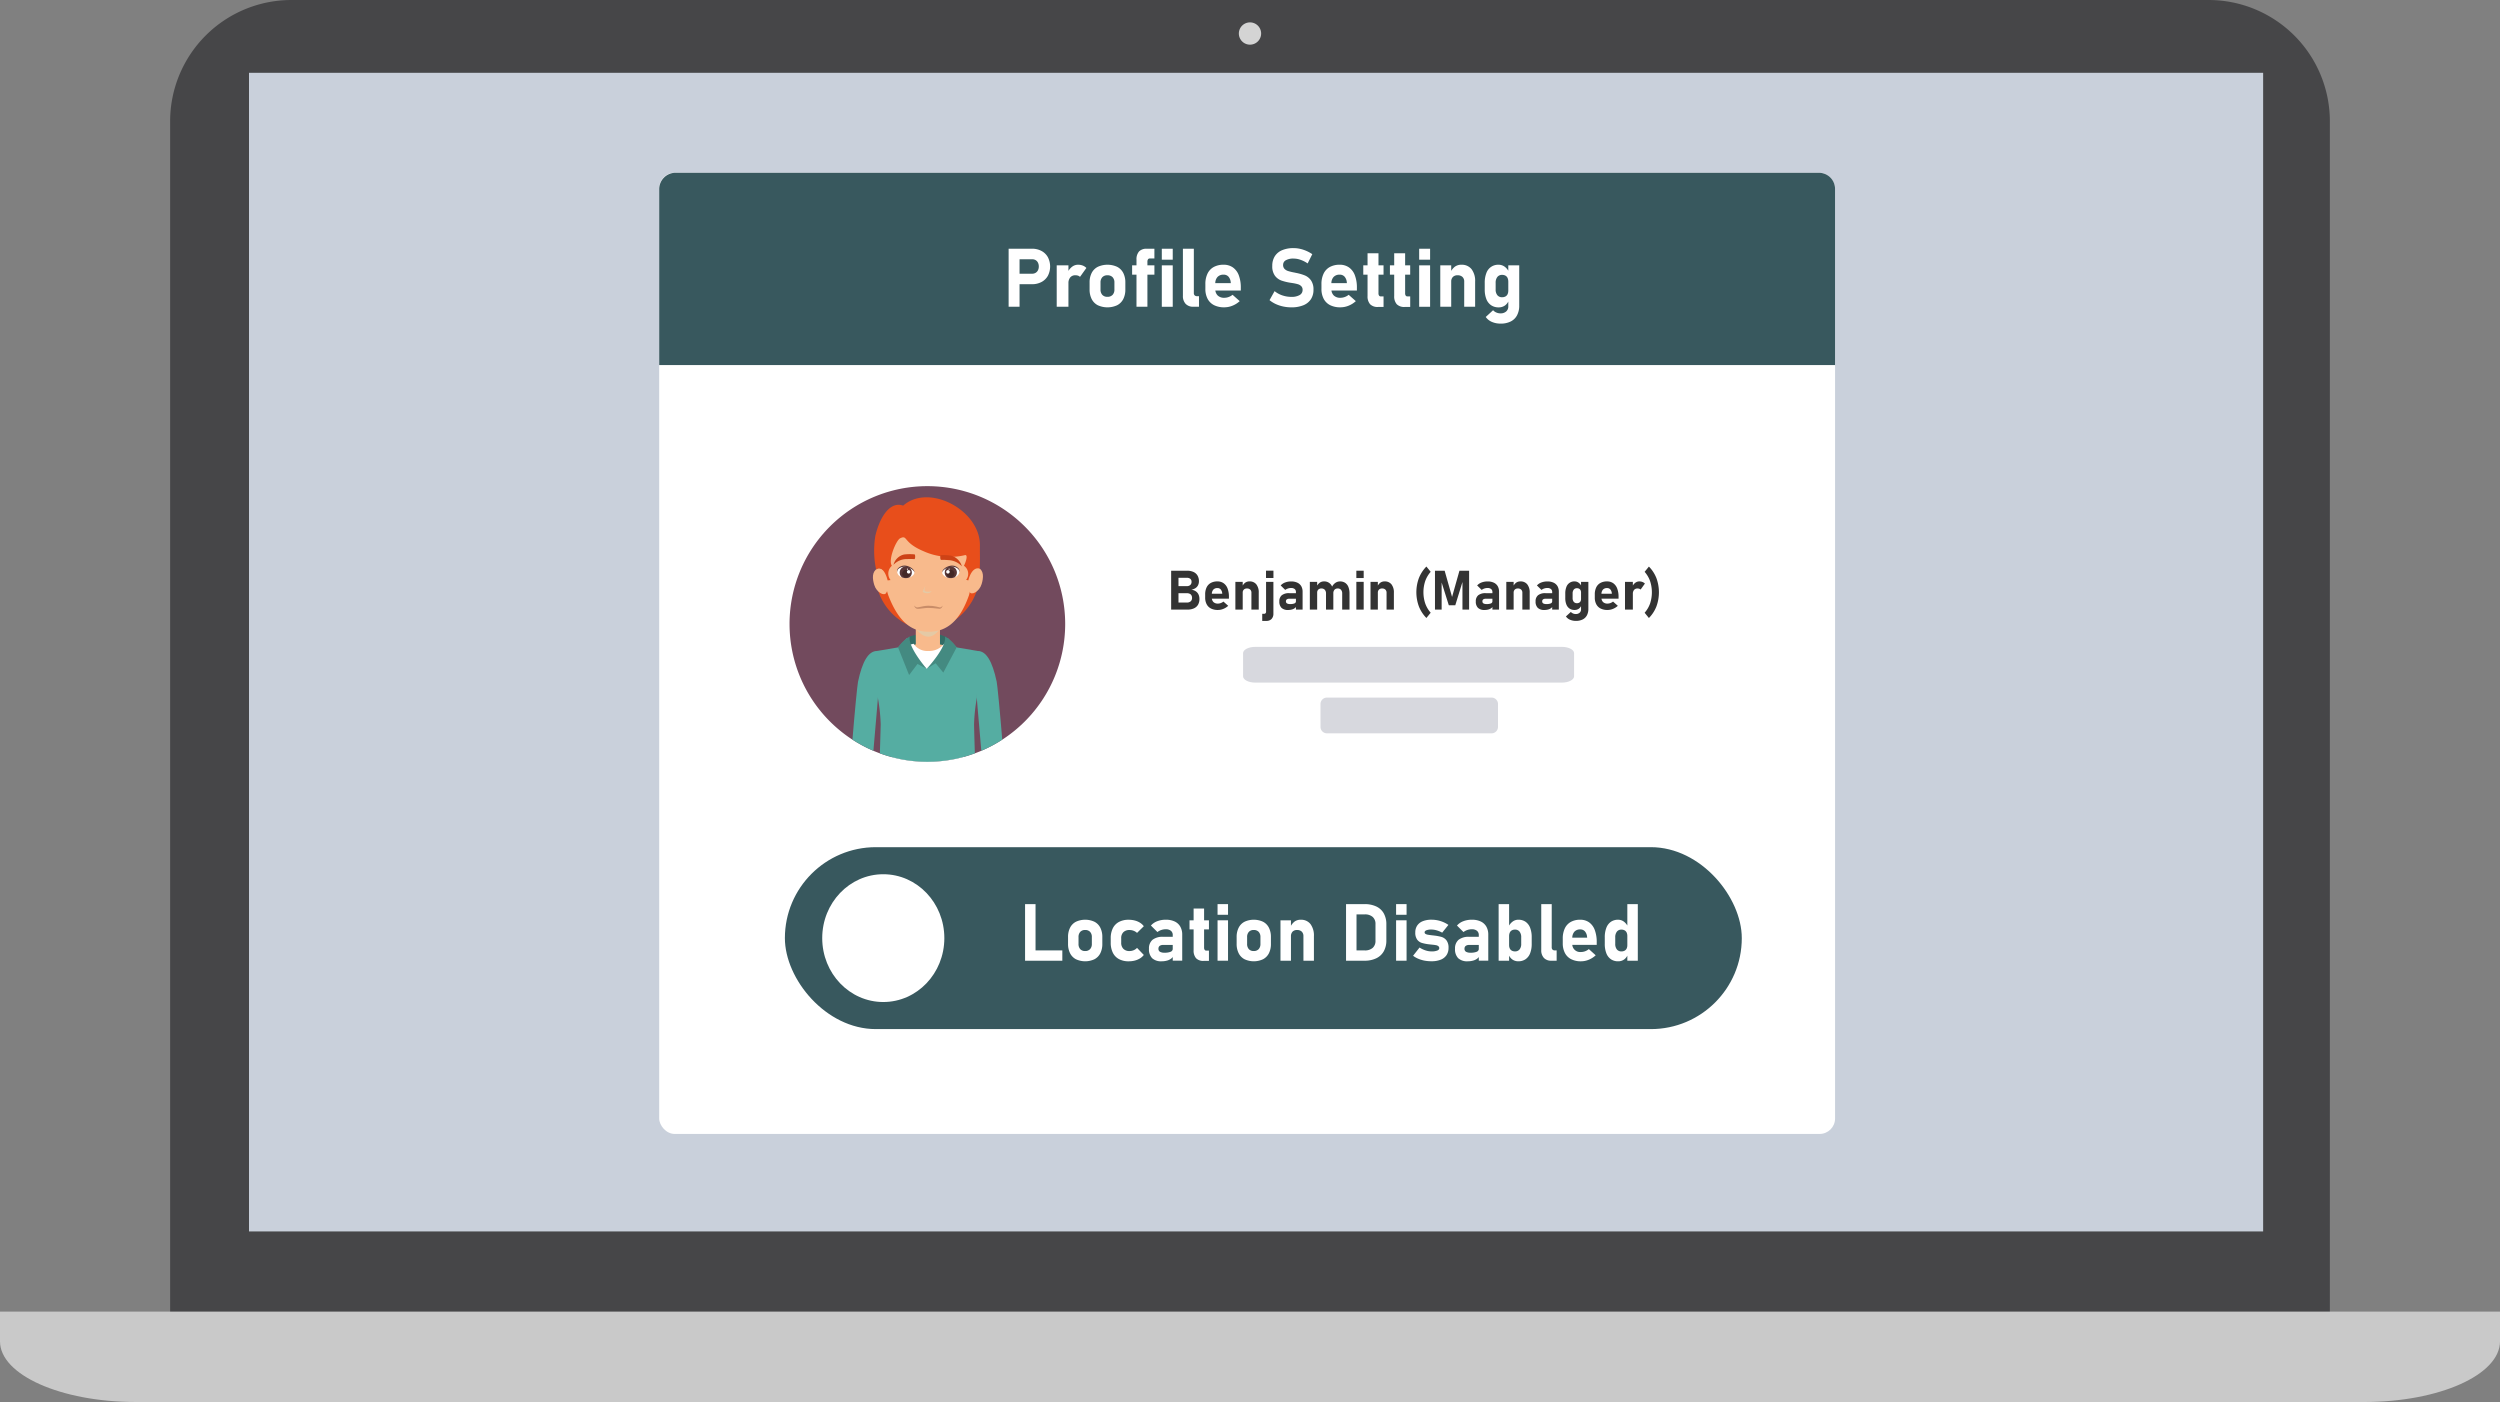 <svg xmlns="http://www.w3.org/2000/svg" xmlns:xlink="http://www.w3.org/1999/xlink" viewBox="0 0 166.065 93.129"><rect x="0" y="0" width="166.065" height="93.129" fill="#808080" stroke="none"/><defs><style>.cls-1{fill:#724a5d;}.cls-2{isolation:isolate;}.cls-3{fill:#464648;}.cls-4{fill:#c9d0db;}.cls-5{fill:#c9c9c9;}.cls-6{fill:#d4d4d4;}.cls-7{fill:#fff;}.cls-8{fill:#38585e;}.cls-9{clip-path:url(#clip-path);}.cls-10{fill:#f8ba8c;}.cls-11{fill:#422918;}.cls-12{fill:#e84e1b;}.cls-13{fill:#336c65;}.cls-14{fill:#e4c9a5;mix-blend-mode:multiply;}.cls-15{fill:#352e35;}.cls-16{fill:#55ada2;}.cls-17{fill:#583636;}.cls-18{fill:#432827;}.cls-19{fill:#cd4216;}.cls-20{fill:#448a81;}.cls-21{fill:#c88c68;}.cls-22{fill:#d7d8de;}.cls-23{fill:#333;}</style><clipPath id="clip-path"><path class="cls-1" d="M52.446,41.449a9.155,9.155,0,1,1,9.155,9.154A9.155,9.155,0,0,1,52.446,41.449Z"></path></clipPath></defs><g class="cls-2"><g id="Layer_2" data-name="Layer 2"><g id="Layer_1-2" data-name="Layer 1"><path class="cls-3" d="M154.764,88.577V8.06a8.06,8.06,0,0,0-8.06-8.06H19.361a8.06,8.06,0,0,0-8.06,8.06V88.577Z"></path><rect class="cls-4" x="16.54" y="4.836" width="133.791" height="76.963"></rect><path class="cls-5" d="M0,87.123v1.976c0,2.226,4.038,4.03,9.018,4.03H157.047c4.981,0,9.018-1.804,9.018-4.03v-1.976Z"></path><path class="cls-6" d="M83.772,2.227a.74.74,0,1,1-.74-.74A.74.74,0,0,1,83.772,2.227Z"></path><rect class="cls-7" x="43.788" y="11.477" width="78.108" height="63.846" rx="1.026"></rect><path class="cls-8" d="M44.875,11.477h75.947A1.073,1.073,0,0,1,121.895,12.55V24.252a0,0,0,0,1,0,0H43.788a0,0,0,0,1,0,0V12.565a1.088,1.088,0,0,1,1.088-1.088Z"></path><path class="cls-7" d="M66.999,16.523h.726v3.854h-.726Zm.331,1.659h1.232a.436.436,0,0,0,.23-.06.409.409,0,0,0,.155-.168.541.541,0,0,0,.056-.25.565.565,0,0,0-.054-.253.4.4,0,0,0-.154-.17.444.444,0,0,0-.232-.06H67.33v-.7h1.214a1.322,1.322,0,0,1,.635.147,1.046,1.046,0,0,1,.426.415,1.347,1.347,0,0,1,0,1.239,1.043,1.043,0,0,1-.426.412,1.333,1.333,0,0,1-.635.145H67.33Z"></path><path class="cls-7" d="M70.193,17.625h.779v2.752h-.779Zm1.418.686a.55.55,0,0,0-.178-.026.423.423,0,0,0-.34.142.589.589,0,0,0-.121.394l-.056-.716a.975.975,0,0,1,.295-.383.647.647,0,0,1,.399-.137.852.852,0,0,1,.311.054.682.682,0,0,1,.243.161l-.424.591A.343.343,0,0,0,71.611,18.311Z"></path><path class="cls-7" d="M72.922,20.276a.943.943,0,0,1-.406-.41,1.396,1.396,0,0,1-.139-.648V18.77a1.365,1.365,0,0,1,.139-.64.937.937,0,0,1,.406-.406,1.554,1.554,0,0,1,1.285,0,.937.937,0,0,1,.406.406,1.364,1.364,0,0,1,.139.64v.456a1.371,1.371,0,0,1-.139.643.945.945,0,0,1-.406.407,1.544,1.544,0,0,1-1.285,0Zm.982-.688a.505.505,0,0,0,.122-.362V18.77a.496.496,0,0,0-.122-.357.451.451,0,0,0-.342-.127.444.444,0,0,0-.338.127.5.5,0,0,0-.121.357v.456a.511.511,0,0,0,.12.362.439.439,0,0,0,.339.128A.448.448,0,0,0,73.903,19.588Z"></path><path class="cls-7" d="M75.202,17.625h1.481v.621H75.202Zm.291-.373a.781.781,0,0,1,.168-.547.673.673,0,0,1,.518-.182h.503v.647h-.308a.132.132,0,0,0-.116.058.261.261,0,0,0-.04.151v2.998h-.726Z"></path><path class="cls-7" d="M77.174,16.523H77.9v.727H77.174Zm0,1.103H77.9v2.752H77.174Z"></path><path class="cls-7" d="M79.302,19.467a.204.204,0,0,0,.057.155.228.228,0,0,0,.163.054h.122v.7h-.371a.677.677,0,0,1-.514-.191.746.746,0,0,1-.183-.538v-3.125h.726Z"></path><path class="cls-7" d="M80.647,20.272a.99.99,0,0,1-.431-.422,1.391,1.391,0,0,1-.148-.666v-.31a1.565,1.565,0,0,1,.142-.697.986.986,0,0,1,.413-.441,1.334,1.334,0,0,1,.656-.151,1.049,1.049,0,0,1,.618.18,1.109,1.109,0,0,1,.391.523,2.28,2.28,0,0,1,.134.829v.18H80.54v-.491H81.759l-.008-.063a.638.638,0,0,0-.15-.368.416.416,0,0,0-.322-.13.525.525,0,0,0-.407.156.626.626,0,0,0-.145.442v.35a.577.577,0,0,0,.158.434.604.604,0,0,0,.441.154.839.839,0,0,0,.288-.052.87.87,0,0,0,.26-.147l.475.421a1.591,1.591,0,0,1-.482.304,1.448,1.448,0,0,1-.54.107A1.48,1.48,0,0,1,80.647,20.272Z"></path><path class="cls-7" d="M85.241,20.36a2.313,2.313,0,0,1-.496-.163,1.898,1.898,0,0,1-.415-.259l.336-.599a1.642,1.642,0,0,0,.514.282,1.855,1.855,0,0,0,.599.099,1.053,1.053,0,0,0,.551-.121.379.379,0,0,0,.196-.34v-.003a.335.335,0,0,0-.087-.244.521.521,0,0,0-.228-.133,2.838,2.838,0,0,0-.36-.077l-.015-.002-.015-.003-.058-.008a3.558,3.558,0,0,1-.642-.152.949.949,0,0,1-.432-.321,1.045,1.045,0,0,1-.177-.651v-.002a1.174,1.174,0,0,1,.167-.639,1.053,1.053,0,0,1,.485-.404,1.911,1.911,0,0,1,.768-.139,1.936,1.936,0,0,1,.423.048,2.294,2.294,0,0,1,.423.138,2.335,2.335,0,0,1,.392.217l-.308.615a1.953,1.953,0,0,0-.465-.238,1.407,1.407,0,0,0-.465-.085,1.008,1.008,0,0,0-.517.11.344.344,0,0,0-.183.309v.003a.359.359,0,0,0,.095.264.576.576,0,0,0,.236.142A3.829,3.829,0,0,0,85.96,18.1l.021.004.021.004.031.007.03.007a3.207,3.207,0,0,1,.611.173.95.95,0,0,1,.41.329,1.037,1.037,0,0,1,.165.619v.005a1.123,1.123,0,0,1-.172.63,1.075,1.075,0,0,1-.502.4,2.058,2.058,0,0,1-.794.138A2.604,2.604,0,0,1,85.241,20.36Z"></path><path class="cls-7" d="M88.358,20.272a.99.99,0,0,1-.431-.422,1.391,1.391,0,0,1-.148-.666v-.31a1.565,1.565,0,0,1,.142-.697.988.988,0,0,1,.413-.441,1.334,1.334,0,0,1,.656-.151,1.049,1.049,0,0,1,.618.18,1.109,1.109,0,0,1,.391.523,2.282,2.282,0,0,1,.134.829v.18H88.25v-.491H89.47l-.008-.063a.638.638,0,0,0-.15-.368.416.416,0,0,0-.322-.13.525.525,0,0,0-.407.156.626.626,0,0,0-.144.442v.35a.577.577,0,0,0,.158.434.605.605,0,0,0,.441.154.839.839,0,0,0,.289-.052.871.871,0,0,0,.26-.147l.475.421a1.59,1.59,0,0,1-.482.304,1.448,1.448,0,0,1-.54.107A1.481,1.481,0,0,1,88.358,20.272Z"></path><path class="cls-7" d="M90.557,17.625H91.903v.621H90.557Zm.452,2.581a.782.782,0,0,1-.168-.545v-2.836h.726v2.656a.26.26,0,0,0,.04.155.136.136,0,0,0,.117.054h.18v.7h-.366A.685.685,0,0,1,91.008,20.206Z"></path><path class="cls-7" d="M92.327,17.625h1.346v.621H92.327Zm.452,2.581a.782.782,0,0,1-.168-.545v-2.836h.726v2.656a.26.26,0,0,0,.04.155.136.136,0,0,0,.117.054h.18v.7h-.366A.685.685,0,0,1,92.779,20.206Z"></path><path class="cls-7" d="M94.27,16.523h.726v.727H94.27Zm0,1.103h.726v2.752H94.27Z"></path><path class="cls-7" d="M95.672,17.625h.726v2.752h-.726Zm1.59,1.085a.416.416,0,0,0-.115-.313.453.453,0,0,0-.328-.111.414.414,0,0,0-.311.113.433.433,0,0,0-.11.316l-.056-.609a1.028,1.028,0,0,1,.298-.39.709.709,0,0,1,.436-.13.82.82,0,0,1,.673.293,1.281,1.281,0,0,1,.238.828v1.67h-.726Z"></path><path class="cls-7" d="M99.05,20.276a.871.871,0,0,1-.316-.407,1.694,1.694,0,0,1-.109-.643v-.44a1.736,1.736,0,0,1,.109-.649.825.825,0,0,1,.816-.551.671.671,0,0,1,.401.131.924.924,0,0,1,.293.372l-.056.61a.542.542,0,0,0-.048-.239.332.332,0,0,0-.139-.149.441.441,0,0,0-.221-.052.385.385,0,0,0-.317.139.605.605,0,0,0-.113.391v.438a.58.58,0,0,0,.113.382.39.39,0,0,0,.317.135.452.452,0,0,0,.221-.051.329.329,0,0,0,.139-.145.511.511,0,0,0,.048-.23l.037.628a.724.724,0,0,1-.26.349.705.705,0,0,1-.416.123A.871.871,0,0,1,99.05,20.276Zm.043,1.104a.935.935,0,0,1-.401-.325l.488-.448a.621.621,0,0,0,.223.155.692.692,0,0,0,.27.054.551.551,0,0,0,.373-.124.431.431,0,0,0,.144-.345V17.625h.726v2.67a1.357,1.357,0,0,1-.145.649.957.957,0,0,1-.421.411,1.463,1.463,0,0,1-.669.141A1.431,1.431,0,0,1,99.093,21.38Z"></path><path class="cls-1" d="M52.446,41.449a9.155,9.155,0,1,1,9.155,9.154A9.155,9.155,0,0,1,52.446,41.449Z"></path><g class="cls-9"><path class="cls-10" d="M62.894,74.849s.562.791,1.085.612c.242-.083-.206-.67-.252-1.269s.361-8.174.361-8.757a11.331,11.331,0,0,0-.208-1.629,12.066,12.066,0,0,0,.492-4.483c-.018-1.518-1.827-2.333-1.957-.325a42.109,42.109,0,0,0,.09,4.827,4.8,4.8,0,0,0,0,1.544C62.618,66.213,62.894,74.849,62.894,74.849Z"></path><path class="cls-11" d="M63.974,74.574c.115.339.75,1.089,1.085,1.783.23.479.221.591.054.716a1.046,1.046,0,0,1-1.137-.101c-.399-.477-.981-1.02-1.224-1.39a1.427,1.427,0,0,1,.13-.952c.082-.006.058.198.353.192.029-.11-.03-.065.097-.192S63.974,74.574,63.974,74.574Z"></path><path class="cls-12" d="M58.35,39.297a3.877,3.877,0,0,0,3.286,2.588,3.963,3.963,0,0,0,3.275-2.72c0-.632-1.427-.613-3.186-.613S58.35,38.664,58.35,39.297Z"></path><path class="cls-10" d="M60.55,74.849s-.562.791-1.085.612c-.241-.083.207-.67.252-1.269s-.361-8.174-.361-8.757a11.321,11.321,0,0,1,.208-1.629,12.074,12.074,0,0,1-.492-4.483c.018-1.518,2.115-2.405,2.244-.397a35.784,35.784,0,0,1-.181,4.899,4.578,4.578,0,0,1,.018,1.565C61.041,66.234,60.55,74.849,60.55,74.849Z"></path><path class="cls-13" d="M60.164,43.41H62.951V42.381a1.929,1.929,0,0,0-1.234-.271,3.368,3.368,0,0,0-1.315.18Z"></path><path class="cls-10" d="M66.871,54.951c.152.602.107,1.361-.166,1.43-.237.06-.565-.496-.737-.974-.026-.073.018.371-.2.334-.13-.022-.192-.722-.13-.876.181-.453.332-.618.518-.665C66.428,54.131,66.719,54.349,66.871,54.951Z"></path><polygon class="cls-10" points="59.243 45.577 64.028 45.577 64.462 43.242 62.439 42.808 62.439 41.478 60.832 41.478 60.832 42.808 58.809 43.242 59.243 45.577"></polygon><path class="cls-14" d="M60.832,41.749s.361.542.831.542.777-.542.777-.542v-.271H60.832Z"></path><path class="cls-10" d="M64.368,39.534c-.573,1.634-1.417,2.432-2.672,2.432-1.27,0-2.07-.816-2.695-2.432a5.373,5.373,0,0,1-.205-2.432c0-1.541.457-3.202,2.9-3.202s2.9,1.926,2.9,3.419A7.186,7.186,0,0,1,64.368,39.534Z"></path><path class="cls-10" d="M58.073,38.855c.154.509.686.777.804.511.115-.259.35-.402.278-.834s-.628-.899-.87-.768C57.909,37.968,57.946,38.437,58.073,38.855Z"></path><path class="cls-10" d="M65.205,38.801c-.154.509-.685.777-.804.511-.115-.259-.35-.402-.278-.834s.629-.899.87-.768C65.37,37.914,65.332,38.383,65.205,38.801Z"></path><path class="cls-12" d="M64.321,38.552s.211-.946.763-.78c.019-.596.003-1.082.007-1.548.022-2.324-3.379-4.15-5.098-2.636-.824-.303-1.523.658-1.844,1.99a6.045,6.045,0,0,0,.047,2.248c.527-.344.766.727.766.727l.195-.021a.689.689,0,0,1,.087-.95c-.271-.388.29-1.699.547-1.824.521-.253.152.266,1.557.857a4.245,4.245,0,0,0,2.763.257c.218-.02.017.527-.081.709a.651.651,0,0,1,.147.937Z"></path><path class="cls-7" d="M59.243,53.21h4.786l-.048-10.02-1.267-.43a1.244,1.244,0,0,1-1.042.481,1.087,1.087,0,0,1-.986-.481l-1.364.376Z"></path><path class="cls-15" d="M64.11,74.443c1.062-4.988.628-21.803.628-19.864a1.806,1.806,0,0,0-.71-1.368H59.243a1.744,1.744,0,0,0-.596,1.485c0-2.036-.554,14.605.823,19.747h1.425s.441-9.187.492-11.164c.058-2.239.34-6.581.34-6.581h.25s.274,3.788.241,6.509.424,11.236.424,11.236Z"></path><path class="cls-16" d="M66.207,45.288c.086.406.694,7.062.654,8.914-.111.217-1.152.633-1.278.468-.177-2.496-.741-8.522-.741-8.947,0-.564-.462-2.481.102-2.481S65.918,43.916,66.207,45.288Z"></path><path class="cls-10" d="M56.329,54.954c-.149.593-.106,1.34.163,1.408.233.059.556-.489.726-.959.026-.072-.017.365.197.329.128-.021.189-.71.128-.863-.178-.446-.326-.609-.51-.655C56.764,54.147,56.478,54.361,56.329,54.954Z"></path><path class="cls-16" d="M64.893,46.332l.05-3.091-1.396-.237-.596-.623-.524,1.287-.87.759-.671-.56-.635-1.486-.596.623-1.396.237.05,3.091a11.918,11.918,0,0,1,.192,1.77c-.008.686-.235,7.504-.235,7.504a11.236,11.236,0,0,0,3.426.45,7.014,7.014,0,0,0,3.232-.614s-.214-6.654-.221-7.34A11.912,11.912,0,0,1,64.893,46.332Z"></path><path class="cls-16" d="M56.994,45.288c-.086.406-.695,7.052-.655,8.904.112.217,1.153.643,1.28.478.176-2.496.741-8.522.741-8.947,0-.564.462-2.481-.102-2.481S57.283,43.916,56.994,45.288Z"></path><path class="cls-7" d="M60.742,38.035c0,.149-.246.364-.552.364-.374,0-.599-.217-.599-.447s.323-.384.596-.333C60.488,37.674,60.742,37.871,60.742,38.035Z"></path><path class="cls-17" d="M60.57,38.033a.403.403,0,0,1-.177.334.686.686,0,0,1-.468-.01.404.404,0,1,1,.646-.325Z"></path><path class="cls-17" d="M59.597,38.018a.38.38,0,0,1-.011-.067.283.283,0,0,1,.051-.177.585.585,0,0,1,.509-.202.905.905,0,0,1,.286.087.721.721,0,0,1,.21.151.365.365,0,0,1,.094.157.212.212,0,0,1,.005.068.219.219,0,0,0-.021-.063.416.416,0,0,0-.111-.128.908.908,0,0,0-.208-.121.953.953,0,0,0-.264-.072.592.592,0,0,0-.467.15A.303.303,0,0,0,59.597,38.018Z"></path><path class="cls-18" d="M60.442,38.104a.258.258,0,1,1-.258-.257A.258.258,0,0,1,60.442,38.104Z"></path><path class="cls-7" d="M60.243,37.985a.115.115,0,1,0,.115-.115A.115.115,0,0,0,60.243,37.985Z"></path><path class="cls-7" d="M60.319,37.808a.038.038,0,1,1-.038-.038A.038.038,0,0,1,60.319,37.808Z"></path><path class="cls-7" d="M62.584,38.035c0,.149.246.364.552.364.374,0,.599-.217.599-.447s-.323-.384-.596-.333C62.837,37.674,62.584,37.871,62.584,38.035Z"></path><path class="cls-17" d="M62.755,38.033a.403.403,0,0,0,.177.334.685.685,0,0,0,.468-.01.404.404,0,1,0-.645-.325Z"></path><path class="cls-17" d="M63.728,38.018a.304.304,0,0,0-.074-.216.592.592,0,0,0-.467-.15.95.95,0,0,0-.264.072.899.899,0,0,0-.208.121.414.414,0,0,0-.111.128.219.219,0,0,0-.02.063.171.171,0,0,1,.005-.068.364.364,0,0,1,.094-.157.728.728,0,0,1,.21-.151.902.902,0,0,1,.286-.087.585.585,0,0,1,.509.202.283.283,0,0,1,.051.177A.376.376,0,0,1,63.728,38.018Z"></path><path class="cls-18" d="M62.883,38.104a.258.258,0,1,0,.258-.257A.258.258,0,0,0,62.883,38.104Z"></path><path class="cls-7" d="M63.083,37.985a.115.115,0,1,1-.115-.115A.115.115,0,0,1,63.083,37.985Z"></path><path class="cls-7" d="M63.007,37.808a.038.038,0,1,0,.038-.038A.038.038,0,0,0,63.007,37.808Z"></path><path class="cls-19" d="M59.352,37.516a1.218,1.218,0,0,1,.923-.38,3.622,3.622,0,0,1,.458.005c.075.01.071-.309.021-.314a3.157,3.157,0,0,0-.701.006A.942.942,0,0,0,59.352,37.516Z"></path><path class="cls-19" d="M63.895,37.621a1.296,1.296,0,0,0-.923-.416,3.502,3.502,0,0,0-.453-.013c-.074.007-.079-.312-.03-.315a3.14,3.14,0,0,1,.693.034A1.028,1.028,0,0,1,63.895,37.621Z"></path><path class="cls-11" d="M59.47,74.574c-.115.339-.75,1.089-1.084,1.783-.231.479-.222.591-.054.716a1.046,1.046,0,0,0,1.136-.101c.399-.477.981-1.02,1.224-1.39a1.426,1.426,0,0,0-.13-.952c-.081-.006-.057.198-.353.192-.029-.11.03-.065-.096-.192S59.47,74.574,59.47,74.574Z"></path><path class="cls-14" d="M61.887,39.262a.316.316,0,0,1-.264.141.523.523,0,0,1-.327-.084c-.026-.03.178-.391.178-.391s-.095.252-.052.315.161.062.216.062A.517.517,0,0,0,61.887,39.262Z"></path><path class="cls-20" d="M62.77,42.279c.151.686-1.213,2.148-1.213,2.148l.593-.371.51.624.887-1.675A2.37,2.37,0,0,0,62.77,42.279Z"></path><path class="cls-20" d="M60.431,42.279c-.15.686,1.126,2.148,1.126,2.148l-.609-.325-.56.74-.734-1.837A2.372,2.372,0,0,1,60.431,42.279Z"></path><path class="cls-21" d="M60.739,40.218a.164.164,0,0,0,.05.067.293.293,0,0,0,.08.05.179.179,0,0,0,.048.014.067.067,0,0,0,.02-.002l.035-.005c.09-.012.197-.04.316-.062a2.17,2.17,0,0,1,.383-.044c.065.004.13.008.194.011a1.248,1.248,0,0,1,.187.022c.061.011.121.017.174.031l.149.035a.367.367,0,0,0,.056.013.114.114,0,0,0,.046-.008.213.213,0,0,0,.077-.046.163.163,0,0,0,.047-.069.134.134,0,0,1-.018.091.276.276,0,0,1-.071.087.209.209,0,0,1-.07.033.238.238,0,0,1-.08,0c-.048-.006-.101-.011-.156-.017l-.168-.017c-.058-.006-.117-.011-.181-.013l-.187-.007c-.245,0-.492.056-.695.06l-.035-.001a.137.137,0,0,1-.046-.009.212.212,0,0,1-.064-.038.347.347,0,0,1-.07-.085A.129.129,0,0,1,60.739,40.218Z"></path></g><path class="cls-22" d="M82.572,43.388c0-.231.362-.419.81-.419H103.75c.447,0,.81.187.81.419V44.924c0,.231-.363.419-.81.419H83.382c-.448,0-.81-.188-.81-.419Z"></path><path class="cls-22" d="M87.715,46.757a.427.427,0,0,1,.434-.419H99.072a.427.427,0,0,1,.434.419v1.536a.427.427,0,0,1-.434.419H88.15a.427.427,0,0,1-.434-.419Z"></path><path class="cls-23" d="M77.795,37.91h.487v2.584h-.487Zm.213,2.115h.825a.377.377,0,0,0,.259-.081.286.286,0,0,0,.091-.227v-.005a.322.322,0,0,0-.041-.167.258.258,0,0,0-.12-.105.448.448,0,0,0-.19-.037H78.008v-.469h.825a.334.334,0,0,0,.234-.076.279.279,0,0,0,.083-.215.239.239,0,0,0-.083-.194.356.356,0,0,0-.234-.069H78.008V37.91h.841a1.009,1.009,0,0,1,.428.083.592.592,0,0,1,.27.24.73.73,0,0,1,.093.378.579.579,0,0,1-.06.267.502.502,0,0,1-.173.191.699.699,0,0,1-.274.101.691.691,0,0,1,.292.104.528.528,0,0,1,.185.211.679.679,0,0,1,.063.3V39.79a.738.738,0,0,1-.093.38.599.599,0,0,1-.272.241,1.016,1.016,0,0,1-.429.083H78.008Z"></path><path class="cls-23" d="M80.444,40.423a.66.66,0,0,1-.289-.283.932.932,0,0,1-.1-.447v-.208a1.049,1.049,0,0,1,.095-.467.66.66,0,0,1,.277-.295.889.889,0,0,1,.44-.102.703.703,0,0,1,.414.121.745.745,0,0,1,.262.351,1.536,1.536,0,0,1,.09.555v.121H80.372v-.329H81.19l-.005-.043a.432.432,0,0,0-.101-.247.28.28,0,0,0-.216-.087.353.353,0,0,0-.273.105.422.422,0,0,0-.097.297v.235a.39.39,0,0,0,.105.291.408.408,0,0,0,.296.103.571.571,0,0,0,.194-.035.605.605,0,0,0,.174-.099l.318.282a1.052,1.052,0,0,1-.323.204.972.972,0,0,1-.363.072A.984.984,0,0,1,80.444,40.423Z"></path><path class="cls-23" d="M82.061,38.649h.487v1.845h-.487Zm1.066.727a.277.277,0,0,0-.078-.21.302.302,0,0,0-.219-.075.279.279,0,0,0-.209.076.29.29,0,0,0-.074.212l-.037-.409a.69.69,0,0,1,.2-.262.478.478,0,0,1,.292-.087.548.548,0,0,1,.451.196.857.857,0,0,1,.16.556v1.12h-.487Z"></path><path class="cls-23" d="M83.845,40.774h.114a.141.141,0,0,0,.104-.037.139.139,0,0,0,.037-.103V38.649h.487v2.106a.502.502,0,0,1-.123.361.455.455,0,0,1-.345.128h-.274Zm.251-2.865H84.59v.487h-.494Z"></path><path class="cls-23" d="M85.127,40.379a.571.571,0,0,1-.146-.429.505.505,0,0,1,.164-.411.76.76,0,0,1,.493-.137H86.1l.025.371H85.64a.264.264,0,0,0-.165.043.157.157,0,0,0-.055.132.147.147,0,0,0,.069.134.401.401,0,0,0,.209.043.717.717,0,0,0,.29-.044.145.145,0,0,0,.095-.139l.037.269a.252.252,0,0,1-.091.169.539.539,0,0,1-.203.104.943.943,0,0,1-.257.035A.616.616,0,0,1,85.127,40.379Zm.957-1.055a.239.239,0,0,0-.085-.197.372.372,0,0,0-.242-.069.642.642,0,0,0-.204.034.604.604,0,0,0-.18.094l-.302-.297a.732.732,0,0,1,.291-.196,1.104,1.104,0,0,1,.402-.07.952.952,0,0,1,.412.081.581.581,0,0,1,.261.234.726.726,0,0,1,.089.371v1.186h-.442Z"></path><path class="cls-23" d="M87.007,38.649h.487v1.845h-.487Zm1.075.78a.359.359,0,0,0-.08-.25.289.289,0,0,0-.226-.088.279.279,0,0,0-.209.076.29.29,0,0,0-.074.212l-.037-.409a.665.665,0,0,1,.204-.26.479.479,0,0,1,.288-.089.553.553,0,0,1,.547.37,1.174,1.174,0,0,1,.073.436v1.066h-.487Zm1.075,0a.368.368,0,0,0-.077-.25.278.278,0,0,0-.22-.088.275.275,0,0,0-.216.085.347.347,0,0,0-.076.239l-.091-.427a.688.688,0,0,1,.227-.271.537.537,0,0,1,.31-.095.599.599,0,0,1,.34.094.587.587,0,0,1,.215.275,1.153,1.153,0,0,1,.074.436v1.066h-.487Z"></path><path class="cls-23" d="M90.097,37.91h.487v.487h-.487Zm0,.739h.487v1.845h-.487Z"></path><path class="cls-23" d="M91.038,38.649h.487v1.845h-.487Zm1.066.727a.277.277,0,0,0-.078-.21.302.302,0,0,0-.219-.075.279.279,0,0,0-.209.076.29.29,0,0,0-.074.212l-.037-.409a.692.692,0,0,1,.2-.262.478.478,0,0,1,.292-.087.549.549,0,0,1,.451.196.858.858,0,0,1,.16.556v1.12h-.487Z"></path><path class="cls-23" d="M94.25,40.28a2.728,2.728,0,0,1,0-1.877,2.292,2.292,0,0,1,.5-.77l.285.35a1.881,1.881,0,0,0-.362.613,2.371,2.371,0,0,0,0,1.49,1.87,1.87,0,0,0,.362.614L94.75,41.05A2.282,2.282,0,0,1,94.25,40.28Z"></path><path class="cls-23" d="M96.945,37.91h.642v2.584h-.442V38.487l.018.114-.494,1.605h-.43l-.494-1.569.018-.149v2.007h-.443V37.91h.642l.493,1.742Z"></path><path class="cls-23" d="M98.178,40.379a.571.571,0,0,1-.146-.429.505.505,0,0,1,.164-.411.76.76,0,0,1,.493-.137h.462l.025.371h-.485a.264.264,0,0,0-.165.043.157.157,0,0,0-.055.132.147.147,0,0,0,.069.134.401.401,0,0,0,.209.043.718.718,0,0,0,.291-.044.145.145,0,0,0,.095-.139l.037.269a.252.252,0,0,1-.091.169.538.538,0,0,1-.203.104.941.941,0,0,1-.257.035A.616.616,0,0,1,98.178,40.379Zm.957-1.055a.239.239,0,0,0-.086-.197.372.372,0,0,0-.242-.069.643.643,0,0,0-.204.034.607.607,0,0,0-.18.094l-.302-.297a.732.732,0,0,1,.291-.196,1.104,1.104,0,0,1,.402-.07.952.952,0,0,1,.412.081.582.582,0,0,1,.261.234.726.726,0,0,1,.089.371v1.186H99.135Z"></path><path class="cls-23" d="M100.058,38.649h.487v1.845h-.487Zm1.066.727a.277.277,0,0,0-.078-.21.302.302,0,0,0-.219-.075.279.279,0,0,0-.209.076.291.291,0,0,0-.074.212l-.037-.409a.692.692,0,0,1,.2-.262A.478.478,0,0,1,101,38.622a.548.548,0,0,1,.451.196.858.858,0,0,1,.16.556v1.12h-.487Z"></path><path class="cls-23" d="M102.149,40.379a.571.571,0,0,1-.146-.429.505.505,0,0,1,.164-.411.76.76,0,0,1,.493-.137h.462l.025.371h-.485a.264.264,0,0,0-.165.043.157.157,0,0,0-.055.132.147.147,0,0,0,.069.134.401.401,0,0,0,.209.043.718.718,0,0,0,.291-.044.145.145,0,0,0,.095-.139l.037.269a.252.252,0,0,1-.091.169.538.538,0,0,1-.203.104.941.941,0,0,1-.257.035A.616.616,0,0,1,102.149,40.379Zm.957-1.055a.239.239,0,0,0-.086-.197.372.372,0,0,0-.242-.069.643.643,0,0,0-.204.034.607.607,0,0,0-.18.094l-.302-.297a.732.732,0,0,1,.291-.196,1.104,1.104,0,0,1,.402-.07.952.952,0,0,1,.412.081.582.582,0,0,1,.261.234.726.726,0,0,1,.089.371v1.186h-.442Z"></path><path class="cls-23" d="M104.26,40.426a.582.582,0,0,1-.212-.273,1.136,1.136,0,0,1-.073-.431v-.295a1.164,1.164,0,0,1,.073-.436.553.553,0,0,1,.547-.37.449.449,0,0,1,.269.088.622.622,0,0,1,.196.25l-.037.409a.362.362,0,0,0-.032-.16.224.224,0,0,0-.093-.1.294.294,0,0,0-.148-.035.258.258,0,0,0-.212.093.406.406,0,0,0-.075.262v.293a.388.388,0,0,0,.075.256.262.262,0,0,0,.212.091.304.304,0,0,0,.148-.034.22.22,0,0,0,.093-.098.342.342,0,0,0,.032-.155l.025.421a.486.486,0,0,1-.174.233.471.471,0,0,1-.279.083A.586.586,0,0,1,104.26,40.426Zm.028.74a.628.628,0,0,1-.27-.218l.327-.3a.426.426,0,0,0,.149.104.473.473,0,0,0,.181.036.37.37,0,0,0,.25-.084.29.29,0,0,0,.097-.231V38.649h.487v1.79a.914.914,0,0,1-.097.435.643.643,0,0,1-.283.275.979.979,0,0,1-.449.094A.959.959,0,0,1,104.288,41.166Z"></path><path class="cls-23" d="M106.325,40.423a.661.661,0,0,1-.289-.283.932.932,0,0,1-.1-.447v-.208a1.049,1.049,0,0,1,.095-.467.659.659,0,0,1,.277-.295.889.889,0,0,1,.44-.102.702.702,0,0,1,.414.121.745.745,0,0,1,.262.351,1.533,1.533,0,0,1,.09.555v.121h-1.262v-.329h.818l-.005-.043a.431.431,0,0,0-.1-.247.281.281,0,0,0-.216-.087.353.353,0,0,0-.273.105.422.422,0,0,0-.097.297v.235a.39.39,0,0,0,.105.291.408.408,0,0,0,.296.103.571.571,0,0,0,.194-.035.603.603,0,0,0,.174-.099l.318.282a1.053,1.053,0,0,1-.323.204.972.972,0,0,1-.363.072A.984.984,0,0,1,106.325,40.423Z"></path><path class="cls-23" d="M107.942,38.649h.522v1.845h-.522Zm.951.46a.369.369,0,0,0-.119-.018.284.284,0,0,0-.229.095.396.396,0,0,0-.081.264l-.038-.48a.663.663,0,0,1,.198-.257.436.436,0,0,1,.268-.092.569.569,0,0,1,.209.037.462.462,0,0,1,.163.107l-.285.397A.225.225,0,0,0,108.892,39.109Z"></path><path class="cls-23" d="M109.246,40.702a1.871,1.871,0,0,0,.362-.614,2.379,2.379,0,0,0,0-1.49,1.882,1.882,0,0,0-.362-.613l.284-.35a2.286,2.286,0,0,1,.5.77,2.736,2.736,0,0,1,0,1.877,2.276,2.276,0,0,1-.5.77Z"></path><rect class="cls-8" x="52.137" y="56.274" width="63.563" height="12.085" rx="6.042"></rect><path class="cls-7" d="M68.091,60.057h.696v3.759H68.091Zm.31,3.076h2.165v.683H68.401Z"></path><path class="cls-7" d="M71.469,63.718a.91.91,0,0,1-.389-.399,1.377,1.377,0,0,1-.134-.632V62.249a1.348,1.348,0,0,1,.134-.624.903.903,0,0,1,.389-.396,1.466,1.466,0,0,1,1.232,0,.903.903,0,0,1,.389.396,1.353,1.353,0,0,1,.133.624v.445a1.36,1.36,0,0,1-.133.627.911.911,0,0,1-.389.397,1.456,1.456,0,0,1-1.232,0Zm.941-.671a.497.497,0,0,0,.117-.353V62.249a.487.487,0,0,0-.117-.349.426.426,0,0,0-.328-.124.42.42,0,0,0-.324.124.491.491,0,0,0-.116.349v.445a.505.505,0,0,0,.114.353.418.418,0,0,0,.325.126A.426.426,0,0,0,72.409,63.047Z"></path><path class="cls-7" d="M74.329,63.709a.958.958,0,0,1-.408-.425,1.485,1.485,0,0,1-.14-.672v-.287a1.455,1.455,0,0,1,.14-.665.959.959,0,0,1,.408-.42,1.341,1.341,0,0,1,.644-.144,1.597,1.597,0,0,1,.408.05,1.241,1.241,0,0,1,.344.146.929.929,0,0,1,.254.233l-.45.444a.699.699,0,0,0-.226-.141.74.74,0,0,0-.272-.05.554.554,0,0,0-.409.143.544.544,0,0,0-.145.405v.287a.562.562,0,0,0,.145.415.548.548,0,0,0,.409.146.696.696,0,0,0,.274-.055.641.641,0,0,0,.224-.155l.45.47a.956.956,0,0,1-.256.229,1.235,1.235,0,0,1-.343.144,1.625,1.625,0,0,1-.406.049A1.324,1.324,0,0,1,74.329,63.709Z"></path><path class="cls-7" d="M76.532,63.649a.836.836,0,0,1-.21-.624.739.739,0,0,1,.235-.597,1.067,1.067,0,0,1,.705-.199h.661l.036.541h-.693a.374.374,0,0,0-.236.063.233.233,0,0,0-.079.193.216.216,0,0,0,.099.195.569.569,0,0,0,.3.063,1.019,1.019,0,0,0,.415-.064.212.212,0,0,0,.136-.202l.054.39a.367.367,0,0,1-.131.246.754.754,0,0,1-.29.151,1.312,1.312,0,0,1-.367.05A.87.87,0,0,1,76.532,63.649ZM77.9,62.115a.352.352,0,0,0-.122-.287.531.531,0,0,0-.346-.101.903.903,0,0,0-.292.049.856.856,0,0,0-.257.137l-.432-.432a1.032,1.032,0,0,1,.416-.286,1.558,1.558,0,0,1,.574-.102,1.344,1.344,0,0,1,.589.118.831.831,0,0,1,.372.341,1.065,1.065,0,0,1,.128.538v1.725H77.9Z"></path><path class="cls-7" d="M79.015,61.132h1.29v.605h-1.29Zm.433,2.517a.771.771,0,0,1-.161-.531V60.352h.696v2.59a.256.256,0,0,0,.038.151.128.128,0,0,0,.112.053h.172v.682h-.351A.648.648,0,0,1,79.448,63.649Z"></path><path class="cls-7" d="M80.877,60.057h.696v.708h-.696Zm0,1.075h.696v2.684h-.696Z"></path><path class="cls-7" d="M82.668,63.718a.91.91,0,0,1-.389-.399,1.377,1.377,0,0,1-.134-.632V62.249a1.348,1.348,0,0,1,.134-.624.903.903,0,0,1,.389-.396,1.466,1.466,0,0,1,1.232,0,.903.903,0,0,1,.389.396,1.353,1.353,0,0,1,.133.624v.445a1.36,1.36,0,0,1-.133.627.911.911,0,0,1-.389.397,1.456,1.456,0,0,1-1.232,0Zm.941-.671a.497.497,0,0,0,.117-.353V62.249a.487.487,0,0,0-.117-.349.426.426,0,0,0-.328-.124.42.42,0,0,0-.324.124.491.491,0,0,0-.116.349v.445a.505.505,0,0,0,.114.353.418.418,0,0,0,.325.126A.426.426,0,0,0,83.609,63.047Z"></path><path class="cls-7" d="M85.057,61.132h.696v2.684h-.696ZM86.581,62.19a.407.407,0,0,0-.11-.305.429.429,0,0,0-.314-.108.395.395,0,0,0-.298.11.428.428,0,0,0-.105.309L85.7,61.601a1.005,1.005,0,0,1,.286-.38.67.67,0,0,1,.418-.126.779.779,0,0,1,.645.286,1.263,1.263,0,0,1,.229.808v1.629h-.696Z"></path><path class="cls-7" d="M89.412,60.057h.696v3.759h-.696Zm.351,3.076h.886a.769.769,0,0,0,.531-.168.604.604,0,0,0,.188-.476V61.383a.604.604,0,0,0-.188-.476.769.769,0,0,0-.531-.168h-.886v-.682h.871a1.797,1.797,0,0,1,.789.158,1.105,1.105,0,0,1,.497.46,1.468,1.468,0,0,1,.17.729v1.065a1.462,1.462,0,0,1-.164.708,1.128,1.128,0,0,1-.492.471,1.746,1.746,0,0,1-.803.168h-.869Z"></path><path class="cls-7" d="M92.737,60.057h.696v.708H92.737Zm0,1.075h.696v2.684H92.737Z"></path><path class="cls-7" d="M94.63,63.812a2.054,2.054,0,0,1-.419-.126,1.552,1.552,0,0,1-.346-.199l.43-.546a1.66,1.66,0,0,0,.399.191,1.29,1.29,0,0,0,.397.067,1.023,1.023,0,0,0,.378-.056q.135-.056.135-.154a.166.166,0,0,0-.059-.137.36.36,0,0,0-.15-.066,2.435,2.435,0,0,0-.256-.035l-.093-.01-.095-.01-.021-.004-.022-.001a2.795,2.795,0,0,1-.472-.096.609.609,0,0,1-.301-.218.765.765,0,0,1-.123-.469.813.813,0,0,1,.127-.461.788.788,0,0,1,.368-.29,1.533,1.533,0,0,1,.585-.1,1.982,1.982,0,0,1,.4.041,2.06,2.06,0,0,1,.382.119,1.863,1.863,0,0,1,.338.186l-.414.515a1.692,1.692,0,0,0-.361-.153,1.3,1.3,0,0,0-.361-.054.87.87,0,0,0-.328.049c-.078.033-.117.079-.117.137a.117.117,0,0,0,.062.104.461.461,0,0,0,.155.054c.062.011.152.024.27.038l.046.005.046.005a.077.077,0,0,0,.022.003.083.083,0,0,1,.023.003,3.115,3.115,0,0,1,.5.093.65.65,0,0,1,.329.228.791.791,0,0,1,.136.501.847.847,0,0,1-.132.478.823.823,0,0,1-.386.304,1.607,1.607,0,0,1-.612.104A2.454,2.454,0,0,1,94.63,63.812Z"></path><path class="cls-7" d="M96.862,63.649a.836.836,0,0,1-.21-.624.739.739,0,0,1,.235-.597,1.067,1.067,0,0,1,.705-.199h.661l.036.541h-.693a.374.374,0,0,0-.236.063.233.233,0,0,0-.079.193.216.216,0,0,0,.099.195.569.569,0,0,0,.3.063,1.019,1.019,0,0,0,.416-.064.212.212,0,0,0,.136-.202l.054.39a.367.367,0,0,1-.131.246.755.755,0,0,1-.29.151,1.313,1.313,0,0,1-.367.05A.87.87,0,0,1,96.862,63.649ZM98.23,62.115a.352.352,0,0,0-.122-.287.531.531,0,0,0-.346-.101.904.904,0,0,0-.292.049.857.857,0,0,0-.257.137l-.432-.432a1.032,1.032,0,0,1,.416-.286,1.558,1.558,0,0,1,.574-.102,1.344,1.344,0,0,1,.589.118.831.831,0,0,1,.372.341,1.065,1.065,0,0,1,.128.538v1.725H98.23Z"></path><path class="cls-7" d="M99.548,60.057h.696v3.759h-.696Zm.91,3.677a.706.706,0,0,1-.249-.34l.036-.613a.503.503,0,0,0,.046.225.318.318,0,0,0,.133.142.426.426,0,0,0,.212.049.37.37,0,0,0,.304-.132.573.573,0,0,0,.108-.372v-.426a.597.597,0,0,0-.108-.381.365.365,0,0,0-.304-.136.417.417,0,0,0-.212.05.322.322,0,0,0-.133.146.532.532,0,0,0-.046.233l-.053-.595a.9.9,0,0,1,.281-.363.632.632,0,0,1,.385-.128.826.826,0,0,1,.479.137.853.853,0,0,1,.304.401,1.726,1.726,0,0,1,.104.633v.429a1.689,1.689,0,0,1-.104.627.851.851,0,0,1-.304.397.826.826,0,0,1-.479.137A.667.667,0,0,1,100.458,63.734Z"></path><path class="cls-7" d="M103.074,62.929a.202.202,0,0,0,.055.151.216.216,0,0,0,.156.053h.117v.683h-.355a.645.645,0,0,1-.493-.186.737.737,0,0,1-.175-.525V60.057h.696Z"></path><path class="cls-7" d="M104.364,63.714a.954.954,0,0,1-.413-.411,1.376,1.376,0,0,1-.143-.65V62.35a1.552,1.552,0,0,1,.136-.68.957.957,0,0,1,.396-.429,1.255,1.255,0,0,1,.629-.147.994.994,0,0,1,.592.176,1.081,1.081,0,0,1,.374.51,2.265,2.265,0,0,1,.129.808v.176h-1.804v-.478H105.43l-.008-.062a.629.629,0,0,0-.144-.359.397.397,0,0,0-.309-.127.5.5,0,0,0-.39.153.619.619,0,0,0-.138.432v.341a.524.524,0,0,0,.574.574.794.794,0,0,0,.277-.05.843.843,0,0,0,.249-.143l.455.411a1.511,1.511,0,0,1-.462.296,1.36,1.36,0,0,1-.518.104A1.4,1.4,0,0,1,104.364,63.714Z"></path><path class="cls-7" d="M107.006,63.718a.847.847,0,0,1-.303-.397,1.676,1.676,0,0,1-.104-.627v-.429a1.713,1.713,0,0,1,.104-.633.849.849,0,0,1,.303-.401.827.827,0,0,1,.479-.137.635.635,0,0,1,.385.128.899.899,0,0,1,.28.363l-.053.595a.541.541,0,0,0-.045-.233.327.327,0,0,0-.134-.146.416.416,0,0,0-.212-.05.365.365,0,0,0-.304.136.599.599,0,0,0-.108.381v.426a.575.575,0,0,0,.108.372.371.371,0,0,0,.304.132.425.425,0,0,0,.212-.049.322.322,0,0,0,.134-.142.511.511,0,0,0,.045-.225l.036.613a.706.706,0,0,1-.249.34.666.666,0,0,1-.399.12A.827.827,0,0,1,107.006,63.718Zm1.091-3.661h.696v3.759h-.696Z"></path><ellipse class="cls-7" cx="58.673" cy="62.316" rx="4.056" ry="4.244"></ellipse></g></g></g></svg>